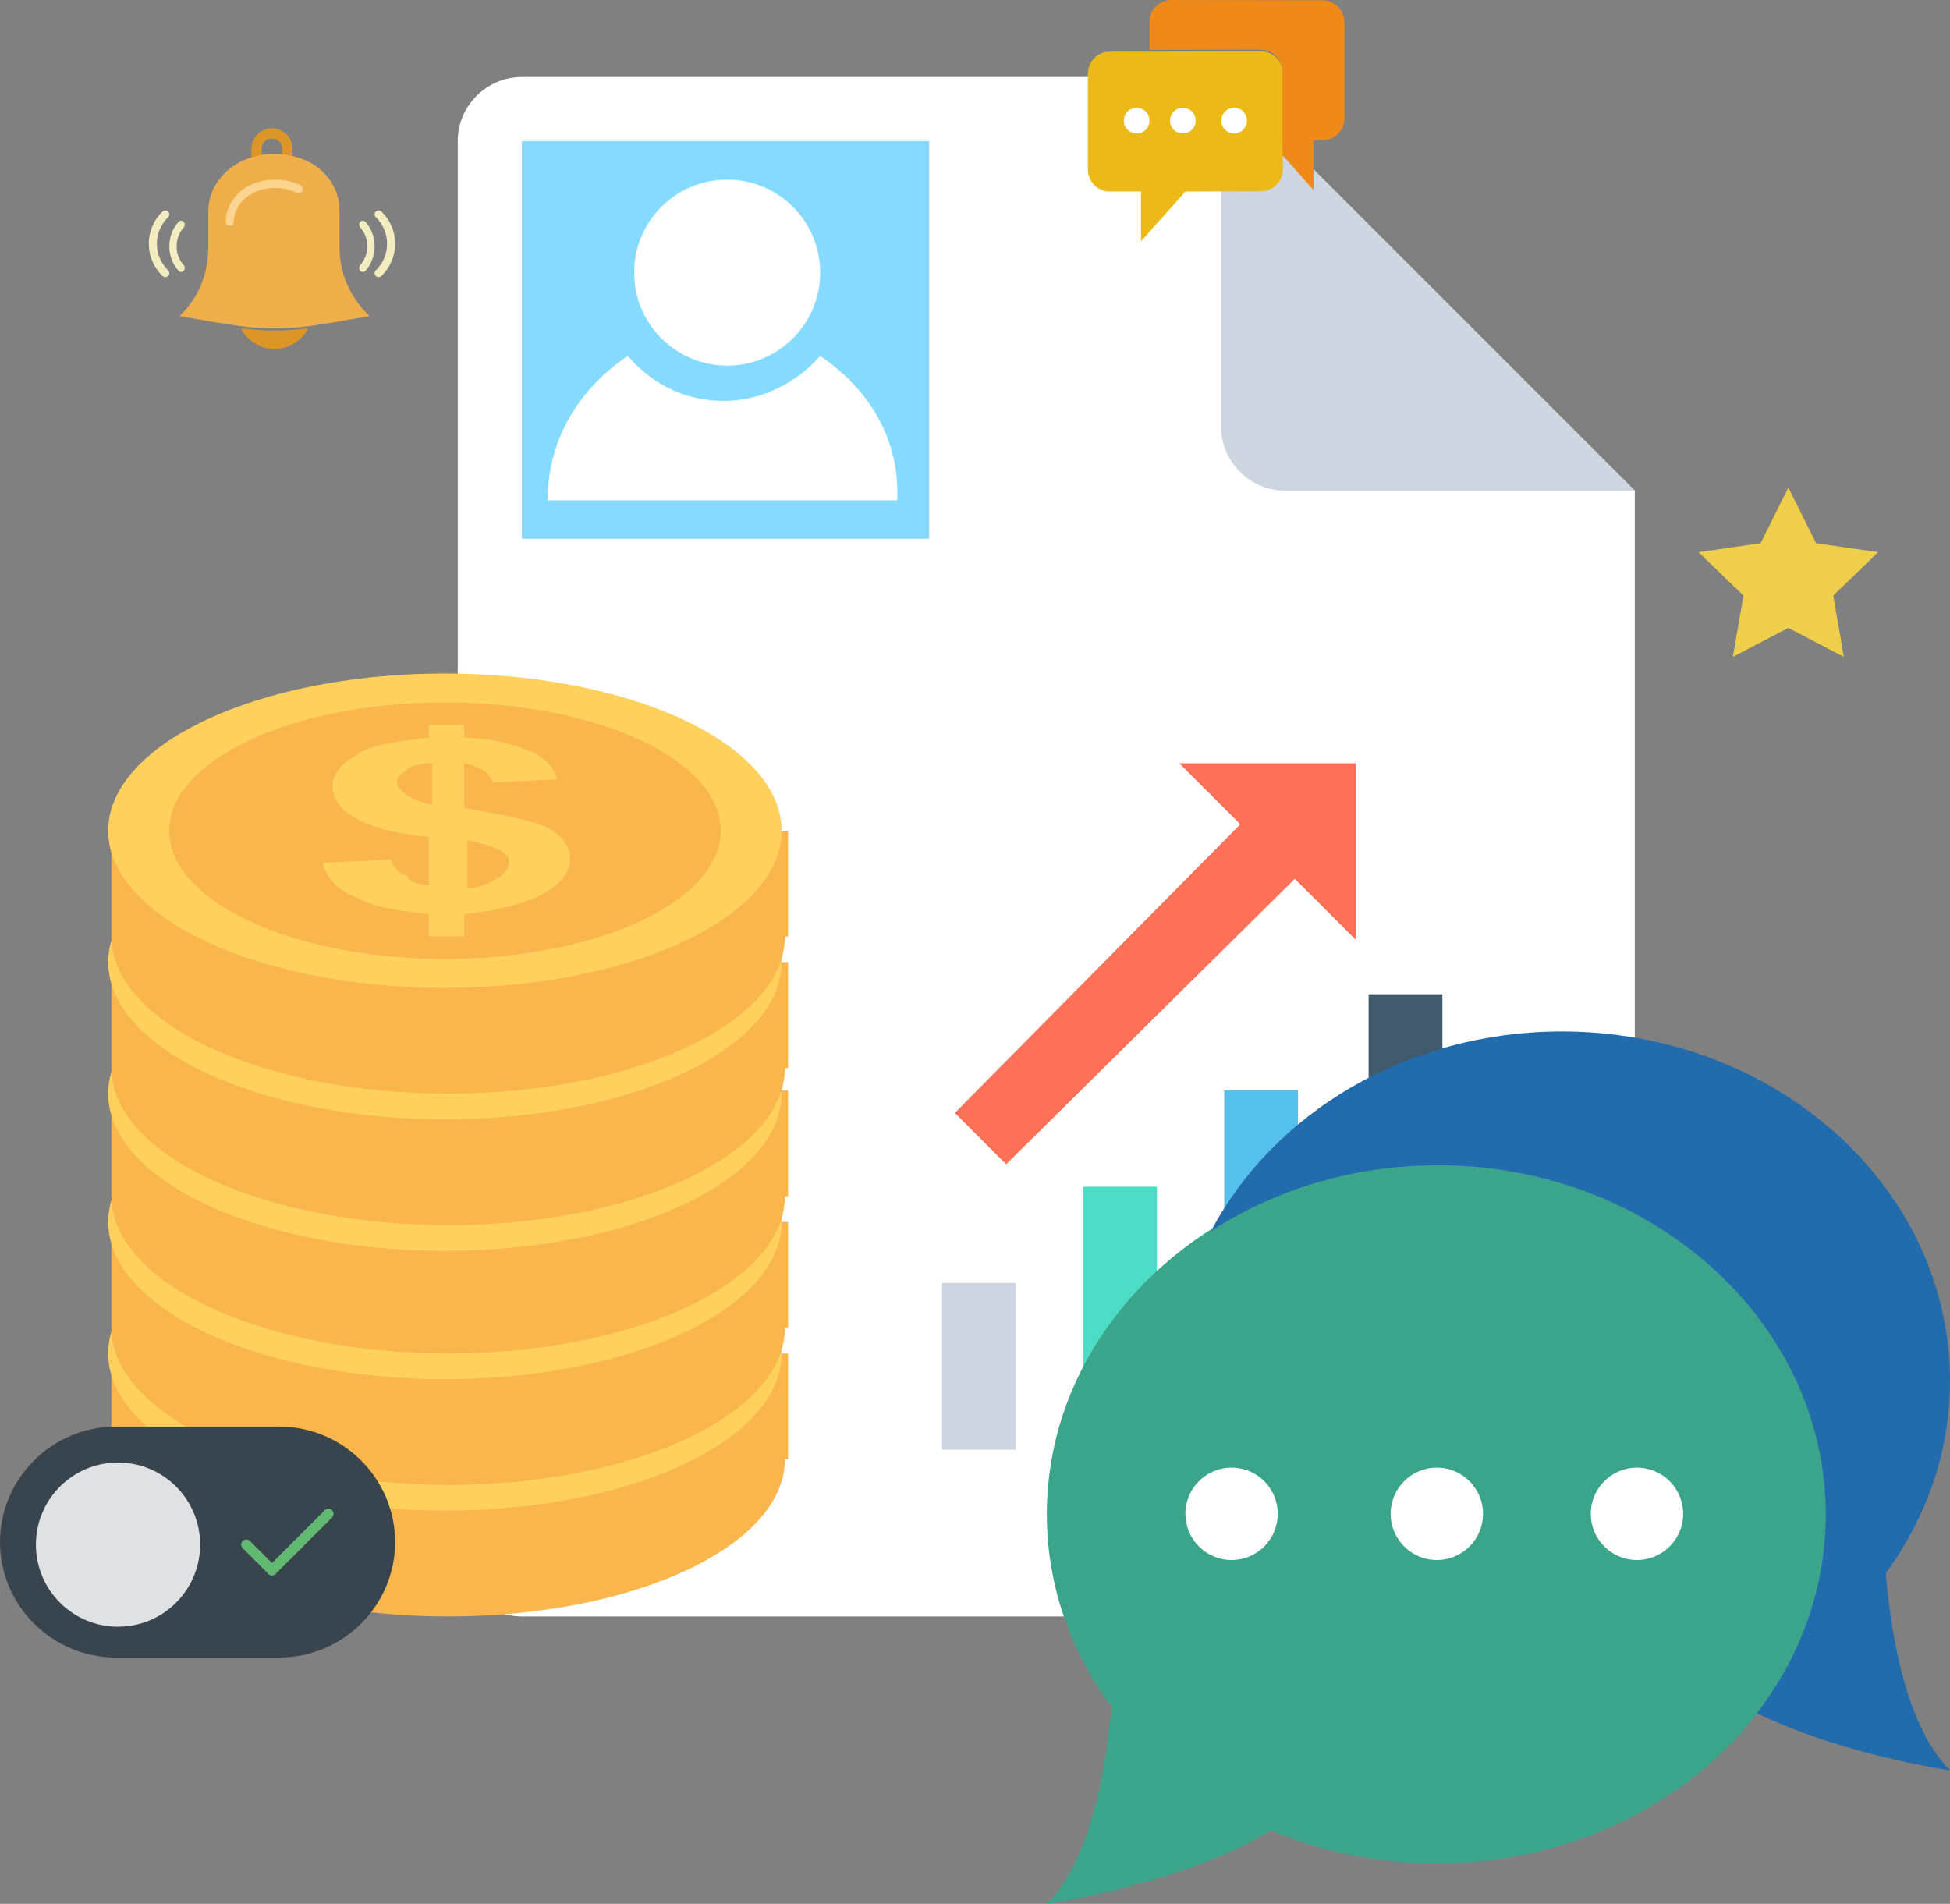 <?xml version="1.0" encoding="UTF-8"?>
<svg width="380px" height="371px" viewBox="0 0 380 371" version="1.1" xmlns="http://www.w3.org/2000/svg" xmlns:xlink="http://www.w3.org/1999/xlink">
    <rect x="0" y="0" width="380" height="371" fill="#808080" stroke="none"/>
    <!-- Generator: Sketch 54.1 (76490) - https://sketchapp.com -->
    <title>Group 44</title>
    <desc>Created with Sketch.</desc>
    <g id="Page-1" stroke="none" stroke-width="1" fill="none" fill-rule="evenodd">
        <g id="Banks-Industry-Detail" transform="translate(-1093, -2659)">
            <g id="Group-44" transform="translate(1093, 2659)">
                <g id="files-and-folders" transform="translate(21, 15)" fill-rule="nonzero">
                    <path d="M216.953,0 L80.703,0 C73.828,0 68.203,5.625 68.203,12.5 L68.203,287.5 C68.203,294.375 73.828,300 80.703,300 L285.078,300 C291.953,300 297.578,294.375 297.578,287.5 L297.578,80.625 L216.953,0 Z" id="Path" fill="#FFFFFF"></path>
                    <path d="M216.953,68.125 C216.953,75 222.578,80.625 229.453,80.625 L297.578,80.625 L216.953,0 L216.953,68.125 Z" id="Path" fill="#CDD6E0"></path>
                    <path d="M131.953,269.375 C131.953,286.25 102.578,300 66.328,300 C30.078,300 0.703,286.25 0.703,269.375 L0.703,248.75 L132.578,248.75 L132.578,269.375 L131.953,269.375 Z" id="Path" fill="#F8B64C"></path>
                    <ellipse id="Oval" fill="#FFD15C" cx="65.703" cy="248.75" rx="65.625" ry="30.625"></ellipse>
                    <ellipse id="Oval" fill="#F8B64C" cx="65.703" cy="248.75" rx="53.75" ry="25"></ellipse>
                    <path d="M62.578,259.375 L62.578,250 C56.328,249.375 51.328,248.125 48.203,246.25 C45.079,244.375 43.828,242.5 43.828,240 C43.828,237.5 45.703,235.625 48.828,233.75 C51.953,231.875 56.953,231.25 62.578,230.625 L62.578,228.125 L69.453,228.125 L69.453,230.625 C74.453,230.625 78.828,231.875 81.953,233.125 C85.078,234.375 86.953,236.25 87.578,238.75 L75.078,239.375 C74.453,237.5 72.578,236.251 69.453,235.625 L69.453,244.375 C77.578,245.625 82.578,246.875 85.703,248.125 C88.828,250 90.078,251.875 90.078,254.375 C90.078,256.876 88.203,259.375 84.453,261.25 C80.703,263.125 75.703,264.375 69.453,265 L69.453,269.375 L62.578,269.375 L62.578,265 C56.953,264.375 51.953,263.75 48.828,261.875 C45.078,260 43.203,258.125 41.953,255.001 L55.078,254.375 C55.703,255.625 56.328,256.876 58.203,257.5 C58.828,258.75 60.703,259.375 62.578,259.375 Z M62.578,235.625 C60.703,235.625 58.828,236.25 58.203,236.875 C57.578,237.499 56.328,238.124 56.328,239.375 C56.328,240 56.953,240.625 58.203,241.875 C59.453,242.5 60.703,243.125 63.203,243.75 L63.203,235.625 L62.578,235.625 L62.578,235.625 Z M69.453,260 C71.953,260 73.828,259.375 75.703,258.125 C76.953,257.5 78.203,256.25 78.203,255 C78.203,253.75 77.578,253.125 76.328,252.5 C75.079,251.875 73.204,251.25 70.078,250.625 L70.078,260 L69.453,260 Z" id="Shape" fill="#FFD15C"></path>
                    <path d="M131.953,243.75 C131.953,260.625 102.578,274.375 66.328,274.375 C30.078,274.375 0.703,260.625 0.703,243.75 L0.703,223.125 L132.578,223.125 L132.578,243.75 L131.953,243.75 Z" id="Path" fill="#F8B64C"></path>
                    <ellipse id="Oval" fill="#FFD15C" cx="65.703" cy="223.125" rx="65.625" ry="30.625"></ellipse>
                    <ellipse id="Oval" fill="#F8B64C" cx="65.703" cy="223.125" rx="53.75" ry="25"></ellipse>
                    <path d="M62.578,234.375 L62.578,225 C56.328,224.375 51.328,223.125 48.203,221.25 C45.079,219.375 43.828,217.5 43.828,215 C43.828,212.5 45.703,210.625 48.828,208.75 C51.953,206.875 56.953,206.25 62.578,205.625 L62.578,203.125 L69.453,203.125 L69.453,205.625 C74.453,205.625 78.828,206.875 81.953,208.125 C85.078,209.375 86.953,211.25 87.578,213.75 L75.078,214.375 C74.453,212.5 72.578,211.25 69.453,210.625 L69.453,219.375 C77.578,220.625 82.578,221.875 85.703,223.125 C88.828,225 90.078,226.875 90.078,229.375 C90.078,231.875 88.203,234.375 84.453,236.25 C80.703,238.125 75.703,239.375 69.453,240 L69.453,243.75 L62.578,243.75 L62.578,239.375 C56.953,238.75 51.953,238.125 48.828,236.25 C45.078,234.375 43.203,232.5 41.953,229.375 L55.078,228.75 C55.078,230 56.328,231.25 57.578,231.875 C58.828,233.125 60.703,233.75 62.578,234.375 Z M62.578,210 C60.703,210 58.828,210.625 58.203,211.25 C57.578,211.875 56.328,212.5 56.328,213.75 C56.328,214.375 56.953,215 58.203,216.25 C59.453,216.875 60.703,217.5 63.203,218.125 L63.203,210 L62.578,210 Z M69.453,234.375 C71.953,234.375 73.828,233.75 75.703,232.5 C76.953,231.875 78.203,230.625 78.203,229.375 C78.203,228.125 77.578,227.5 76.328,226.875 C75.079,226.25 73.204,225.625 70.078,225 L70.078,234.375 L69.453,234.375 Z" id="Shape" fill="#FFD15C"></path>
                    <path d="M131.953,218.125 C131.953,235 102.578,248.75 66.328,248.75 C30.078,248.75 0.703,235 0.703,218.125 L0.703,197.5 L132.578,197.5 L132.578,218.125 L131.953,218.125 Z" id="Path" fill="#F8B64C"></path>
                    <ellipse id="Oval" fill="#FFD15C" cx="65.703" cy="198.125" rx="65.625" ry="30.625"></ellipse>
                    <ellipse id="Oval" fill="#F8B64C" cx="65.703" cy="198.125" rx="53.75" ry="25"></ellipse>
                    <path d="M62.578,208.75 L62.578,199.375 C56.328,198.75 51.328,197.5 48.203,195.625 C45.079,193.75 43.828,191.875 43.828,189.375 C43.828,186.875 45.703,185 48.828,183.125 C51.953,181.25 56.953,180.625 62.578,180 L62.578,177.5 L69.453,177.5 L69.453,180 C74.453,180 78.828,181.25 81.953,182.5 C85.078,183.75 86.953,185.625 87.578,188.125 L75.078,188.75 C74.453,186.875 72.578,185.626 69.453,185 L69.453,193.75 C77.578,195 82.578,196.25 85.703,197.5 C88.828,199.375 90.078,201.25 90.078,203.75 C90.078,206.251 88.203,208.75 84.453,210.625 C80.703,212.5 75.703,213.75 69.453,214.375 L69.453,218.75 L62.578,218.75 L62.578,214.375 C56.953,213.75 51.953,213.125 48.828,211.25 C45.078,209.375 43.203,207.5 41.953,204.376 L55.078,203.75 C55.703,205 56.328,206.251 58.203,206.875 C58.828,207.5 60.703,208.125 62.578,208.75 Z M62.578,185 C60.703,185 58.828,185.625 58.203,186.25 C57.578,186.875 56.328,187.499 56.328,188.75 C56.328,189.375 56.953,190 58.203,191.25 C59.453,191.875 60.703,192.5 63.203,193.125 L63.203,185 L62.578,185 L62.578,185 Z M69.453,208.75 C71.953,208.75 73.828,208.125 75.703,206.875 C76.953,206.25 78.203,205 78.203,203.75 C78.203,202.501 77.578,201.875 76.328,201.25 C75.079,200.625 73.204,200 70.078,199.375 L70.078,208.75 L69.453,208.75 Z" id="Shape" fill="#FFD15C"></path>
                    <path d="M131.953,193.125 C131.953,210 102.578,223.75 66.328,223.75 C30.078,223.75 0.703,210 0.703,193.125 L0.703,172.5 L132.578,172.5 L132.578,193.125 L131.953,193.125 Z" id="Path" fill="#F8B64C"></path>
                    <ellipse id="Oval" fill="#FFD15C" cx="65.703" cy="172.5" rx="65.625" ry="30.625"></ellipse>
                    <ellipse id="Oval" fill="#F8B64C" cx="65.703" cy="172.5" rx="53.75" ry="25"></ellipse>
                    <path d="M62.578,183.125 L62.578,173.75 C56.328,173.125 51.328,171.875 48.203,170 C45.079,168.125 43.828,166.25 43.828,163.75 C43.828,161.249 45.703,159.375 48.828,157.5 C51.953,155.625 56.953,155 62.578,154.375 L62.578,151.875 L69.453,151.875 L69.453,154.375 C74.453,154.375 78.828,155.625 81.953,156.875 C85.078,158.125 86.953,160 87.578,162.5 L75.078,163.126 C74.453,161.251 72.578,160.001 69.453,159.376 L69.453,168.125 C77.578,169.375 82.578,170.626 85.703,171.875 C88.828,173.75 90.078,175.625 90.078,178.126 C90.078,180.626 88.203,183.125 84.453,185 C80.703,186.875 75.703,188.125 69.453,188.75 L69.453,193.126 L62.578,193.126 L62.578,188.75 C56.953,188.125 51.953,187.501 48.828,185.626 C45.078,183.751 43.203,181.876 41.953,178.751 L55.078,178.125 C55.078,179.375 56.328,180.625 57.578,181.25 C58.828,181.875 60.703,183.125 62.578,183.125 Z M62.578,159.375 C60.703,159.375 58.828,160 58.203,160.625 C57.578,161.25 56.328,162.5 56.328,163.125 C56.328,163.75 56.953,164.375 58.203,165.625 C59.453,166.25 60.703,166.875 63.203,167.5 L63.203,159.375 L62.578,159.375 Z M69.453,183.75 C71.953,183.75 73.828,183.125 75.703,181.875 C76.953,181.25 78.203,180 78.203,178.75 C78.203,177.5 77.578,176.875 76.328,176.25 C75.079,175.625 73.204,175 70.078,174.375 L70.078,183.75 L69.453,183.75 Z" id="Shape" fill="#FFD15C"></path>
                    <path d="M131.953,167.5 C131.953,184.375 102.578,198.125 66.328,198.125 C30.078,198.125 0.703,184.375 0.703,167.5 L0.703,146.875 L132.578,146.875 L132.578,167.5 L131.953,167.5 Z" id="Path" fill="#F8B64C"></path>
                    <ellipse id="Oval" fill="#FFD15C" cx="65.703" cy="146.875" rx="65.625" ry="30.625"></ellipse>
                    <ellipse id="Oval" fill="#F8B64C" cx="65.703" cy="146.875" rx="53.75" ry="25"></ellipse>
                    <path d="M62.578,157.5 L62.578,148.125 C56.328,147.5 51.328,146.25 48.203,144.375 C45.079,142.5 43.828,140.625 43.828,138.125 C43.828,135.625 45.703,133.75 48.828,131.875 C51.953,130 56.953,129.374 62.578,128.75 L62.578,126.25 L69.453,126.25 L69.453,128.75 C74.453,128.75 78.828,130 81.953,131.25 C85.078,132.5 86.953,134.375 87.578,136.875 L75.078,137.5 C74.453,135.625 72.578,134.375 69.453,133.75 L69.453,142.5 C77.578,143.75 82.578,145 85.703,146.25 C88.828,148.125 90.078,150 90.078,152.5 C90.078,155 88.203,157.5 84.453,159.375 C80.703,161.25 75.703,162.5 69.453,163.125 L69.453,167.5 L62.578,167.5 L62.578,163.125 C56.953,162.5 51.953,161.875 48.828,160 C45.078,158.75 42.578,156.25 41.953,153.125 L55.078,152.5 C55.703,153.75 56.328,155 58.203,155.625 C58.828,156.875 60.703,157.5 62.578,157.5 Z M62.578,133.75 C60.703,133.75 58.828,134.375 58.203,135 C57.578,135.625 56.328,136.25 56.328,137.5 C56.328,138.125 56.953,138.75 58.203,140 C59.453,140.626 60.703,141.25 63.203,141.875 L63.203,133.75 L62.578,133.75 Z M69.453,158.125 C71.953,158.125 73.828,157.5 75.703,156.25 C76.953,155.625 78.203,154.375 78.203,153.125 C78.203,151.876 77.578,151.25 76.328,150.625 C75.079,150 73.204,149.375 70.078,148.75 L70.078,158.125 L69.453,158.125 Z" id="Shape" fill="#FFD15C"></path>
                    <rect id="Rectangle" fill="#84DBFF" x="80.703" y="12.5" width="79.375" height="77.5"></rect>
                    <g id="Group" transform="translate(85.547, 19.922)" fill="#FFFFFF">
                        <path d="M53.281,34.453 C48.906,39.453 42.031,43.203 34.531,43.203 C27.031,43.203 20.781,40.078 15.781,34.453 C6.406,40.703 0.156,50.703 0.156,62.578 L68.281,62.578 C68.906,50.703 62.656,40.703 53.281,34.453 Z" id="Path"></path>
                        <circle id="Oval" cx="35.156" cy="18.203" r="18.125"></circle>
                    </g>
                    <rect id="Rectangle" fill="#40596B" x="245.703" y="178.75" width="14.375" height="88.75"></rect>
                    <rect id="Rectangle" fill="#54C0EB" x="217.578" y="197.5" width="14.375" height="70"></rect>
                    <rect id="Rectangle" fill="#4CDBC4" x="190.078" y="216.25" width="14.375" height="51.25"></rect>
                    <rect id="Rectangle" fill="#CDD6E0" x="162.578" y="235" width="14.375" height="32.5"></rect>
                    <polygon id="Path" fill="#FF7058" points="243.203 168.125 243.203 133.75 208.828 133.75 220.703 145.625 165.078 201.875 175.078 211.875 231.328 156.25"></polygon>
                </g>
                <g id="star-(1)-copy" transform="translate(331, 95)" fill="#EFCE4A" fill-rule="nonzero">
                    <polygon id="Path" points="17.5 0 22.908 10.863 35 12.605 26.25 21.06 28.315 33 17.5 27.363 6.685 33 8.75 21.06 0 12.605 12.092 10.863"></polygon>
                </g>
                <g id="switch-copy" transform="translate(0, 278)">
                    <path d="M54.431,45 L22.569,45 C10.156,45 0,34.875 0,22.5 L0,22.5 C0,10.125 10.156,0 22.569,0 L54.431,0 C66.844,0 77,10.125 77,22.5 L77,22.5 C77,34.875 66.844,45 54.431,45 Z" id="Path" fill="#38454F" fill-rule="nonzero"></path>
                    <circle id="Oval" fill="#E0E1E2" fill-rule="nonzero" cx="23" cy="23" r="16"></circle>
                    <path d="M48,23 L53,28" id="Path" stroke="#61B872" stroke-width="2" stroke-linecap="round"></path>
                    <path d="M53,28 L64,17" id="Path" stroke="#61B872" stroke-width="2" stroke-linecap="round"></path>
                </g>
                <g id="bell-(1)-copy-4" transform="translate(29, 26)">
                    <path d="M27,5.946 L27,2.973 C27,1.331 25.657,0 24,0 C22.343,0 21,1.331 21,2.973 L21,6" id="Path" stroke="#DC9628" stroke-width="2" stroke-linecap="round" stroke-linejoin="round"></path>
                    <path d="M13.578,36.906 C22.122,38.365 26.878,38.365 35.423,36.906 L43,35.612 L43,35.612 C39.259,31.933 37.158,27.384 37.158,22.183 L37.158,15.073 C37.188,10.296 33.999,6.796 30.814,5.356 C26.822,3.551 22.179,3.544 18.194,5.362 C15.037,6.802 11.619,10.3 11.589,15.073 L11.589,22.183 C11.589,27.384 9.741,31.933 6,35.612 L6,35.612 L13.578,36.906 Z" id="Path" fill="#EEAF4B" fill-rule="nonzero"></path>
                    <path d="M15.789,18 C15.788,18 15.786,18 15.785,18 C15.349,17.997 14.998,17.628 15,17.176 C15.024,13.342 17.962,10.917 19.695,10.089 C22.734,8.636 26.48,8.638 29.539,10.088 C29.935,10.275 30.109,10.761 29.929,11.173 C29.748,11.584 29.28,11.766 28.882,11.577 C26.234,10.321 22.986,10.318 20.357,11.577 C18.962,12.243 16.598,14.175 16.58,17.186 C16.576,17.636 16.223,18 15.789,18 Z" id="Path" fill="#FBD490" fill-rule="nonzero"></path>
                    <path d="M18,38.002 C19.134,40.36 21.614,42 24.5,42 C27.386,42 29.866,40.36 31,38 C26.345,38.543 22.652,38.543 18,38.002 Z" id="Path" fill="#DC9628" fill-rule="nonzero"></path>
                    <path d="M3.215,28 C3.014,28 2.813,27.925 2.66,27.776 C0.944,26.101 0,23.873 0,21.5 C0,19.126 0.944,16.898 2.66,15.225 C2.967,14.925 3.463,14.925 3.77,15.225 C4.077,15.524 4.077,16.008 3.77,16.308 C2.351,17.693 1.57,19.536 1.57,21.5 C1.57,23.463 2.351,25.307 3.77,26.691 C4.077,26.991 4.077,27.475 3.77,27.775 C3.616,27.925 3.416,28 3.215,28 Z" id="Path" fill="#F2ECBF" fill-rule="nonzero"></path>
                    <path d="M6.287,27 C6.105,27 5.922,26.923 5.783,26.769 C3.406,24.14 3.406,19.86 5.783,17.231 C6.062,16.923 6.512,16.923 6.791,17.231 C7.07,17.539 7.07,18.037 6.791,18.345 C4.968,20.361 4.968,23.64 6.791,25.655 C7.07,25.963 7.07,26.461 6.791,26.769 C6.652,26.924 6.47,27 6.287,27 Z" id="Path" fill="#F2ECBF" fill-rule="nonzero"></path>
                    <path d="M44.785,28 C44.584,28 44.383,27.925 44.23,27.776 C43.923,27.476 43.923,26.992 44.23,26.692 C45.649,25.307 46.43,23.463 46.43,21.5 C46.43,19.536 45.649,17.692 44.23,16.308 C43.923,16.008 43.923,15.524 44.23,15.225 C44.537,14.925 45.033,14.925 45.34,15.225 C47.056,16.899 48,19.127 48,21.5 C48,23.873 47.056,26.101 45.34,27.775 C45.187,27.925 44.986,28 44.785,28 Z" id="Path" fill="#F2ECBF" fill-rule="nonzero"></path>
                    <path d="M41.713,27 C41.53,27 41.348,26.923 41.209,26.769 C40.93,26.461 40.93,25.963 41.209,25.655 C43.032,23.639 43.032,20.36 41.209,18.345 C40.93,18.037 40.93,17.539 41.209,17.231 C41.488,16.923 41.938,16.923 42.217,17.231 C44.594,19.861 44.594,24.14 42.217,26.769 C42.078,26.924 41.895,27 41.713,27 Z" id="Path" fill="#F2ECBF" fill-rule="nonzero"></path>
                </g>
                <g id="chat-(2)-copy" transform="translate(204, 201)" fill-rule="nonzero">
                    <path d="M76,26 C34.027,26 0,56.477 0,94.073 C0,107.928 4.633,120.808 12.57,131.56 C11.528,143.981 8.527,161.478 0,170 C0,170 26.056,166.346 43.706,155.698 C53.51,159.826 64.451,162.146 76,162.146 C117.973,162.146 152,131.669 152,94.073 C152,56.477 117.973,26 76,26 Z" id="Path" fill="#3BA58B"></path>
                    <path d="M176,68.073 C176,30.477 142.131,0 100.352,0 C70.184,0 44.146,15.896 32,38.887 C44.427,30.835 59.663,26.076 76.145,26.076 C117.924,26.076 151.793,56.553 151.793,94.149 C151.793,108.53 146.824,121.86 138.367,132.851 C155.309,141.066 176,144 176,144 C167.512,135.481 164.526,117.984 163.488,105.56 C171.389,94.808 176,81.928 176,68.073 Z" id="Path" fill="#226BAC"></path>
                    <circle id="Oval" fill="#FFFFFF" cx="36" cy="94" r="9"></circle>
                    <circle id="Oval" fill="#FFFFFF" cx="76" cy="94" r="9"></circle>
                    <circle id="Oval" fill="#FFFFFF" cx="115" cy="94" r="9"></circle>
                </g>
                <g id="chat-(3)-copy-2" transform="translate(212, 0)" fill-rule="nonzero">
                    <path d="M38,14.335 L38,32.928 C38,35.322 36.094,37.263 33.743,37.263 L19,37.326 L10.364,47 L10.364,37.326 L4.257,37.326 C1.906,37.326 0,35.385 0,32.991 L0,14.397 C0,12.003 1.906,10.062 4.257,10.062 L33.742,10 C36.094,10 38,11.941 38,14.335 Z" id="Path" fill="#EBBA16"></path>
                    <path d="M45.743,0.062 L16.258,0 C13.906,-3.90570496e-16 12,1.941 12,4.335 L12,9.719 L33.652,9.673 C36.003,9.673 37.909,11.614 37.909,14.009 L37.909,30.228 L43.955,37 L43.955,27.326 L45.743,27.326 C48.094,27.326 50,25.385 50,22.991 L50,4.397 C50,2.003 48.094,0.062 45.743,0.062 Z" id="Path" fill="#ED8A19"></path>
                    <circle id="Oval" fill="#FFFFFF" cx="9.5" cy="23.5" r="2.5"></circle>
                    <circle id="Oval" fill="#FFFFFF" cx="18.5" cy="23.5" r="2.5"></circle>
                    <circle id="Oval" fill="#FFFFFF" cx="28.5" cy="23.5" r="2.5"></circle>
                </g>
            </g>
        </g>
    </g>
</svg>
